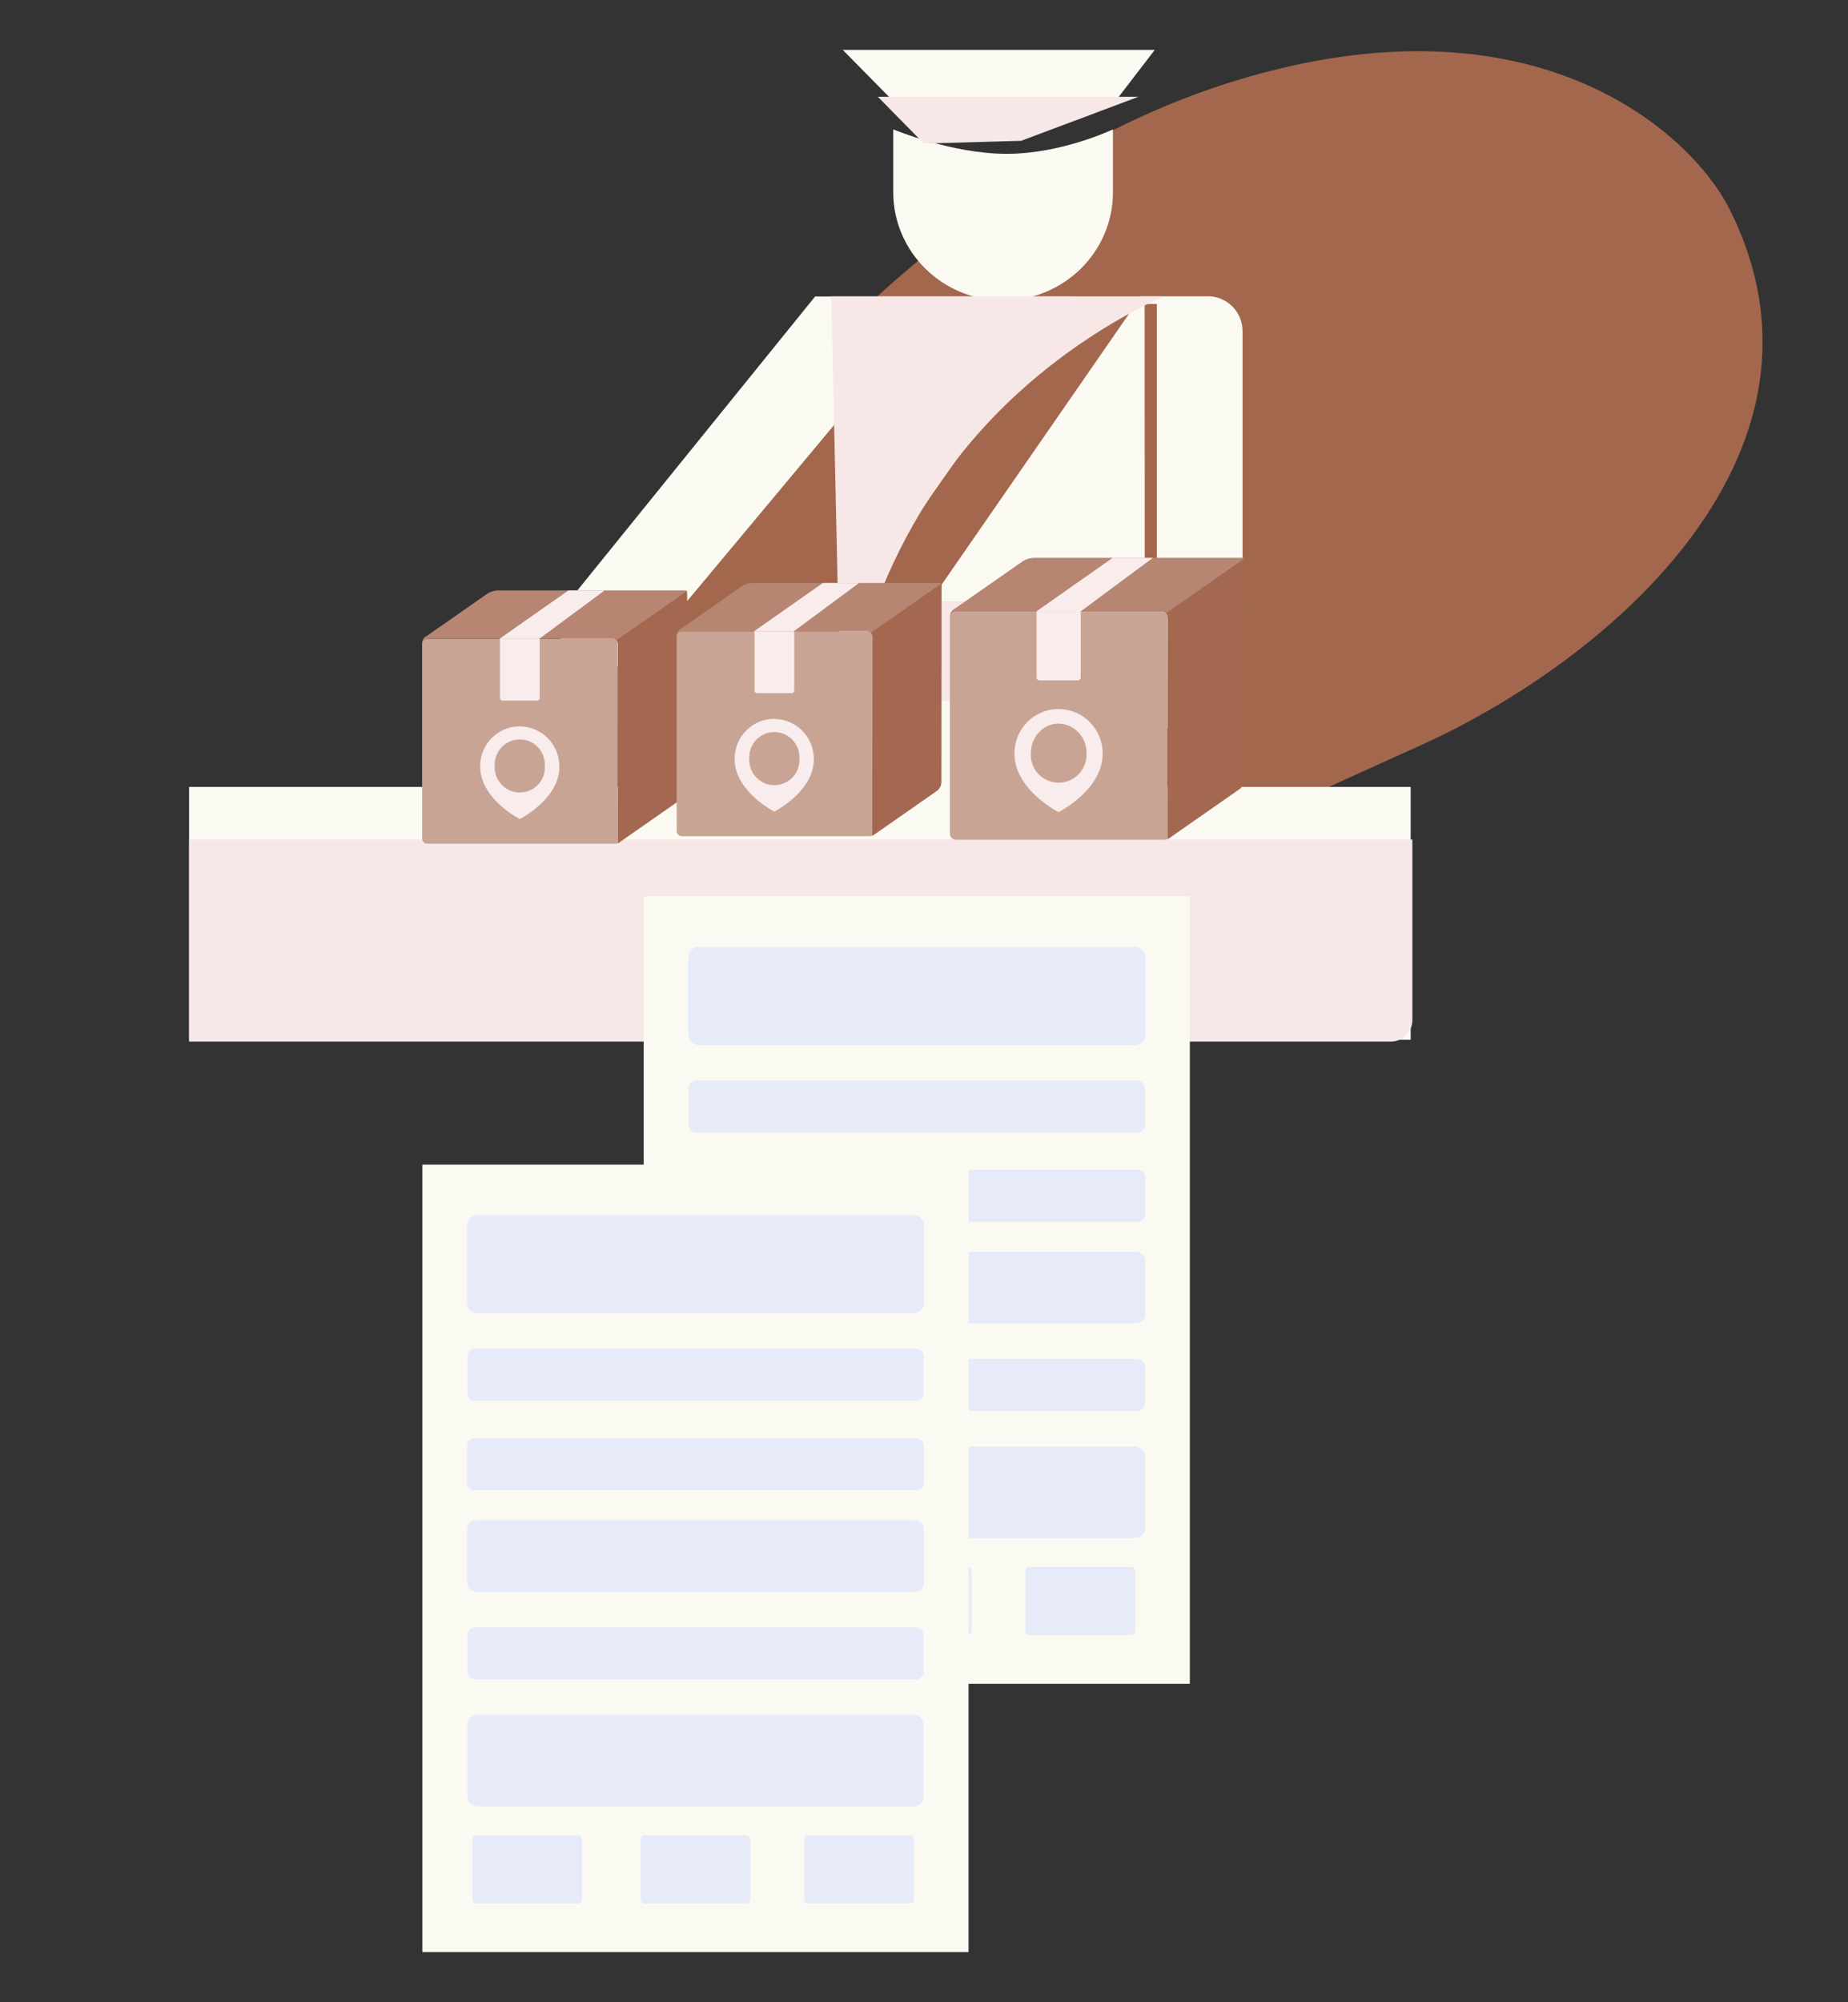 <svg viewBox="0 0 195.65 211.86" xmlns="http://www.w3.org/2000/svg" xmlns:xlink="http://www.w3.org/1999/xlink"><rect x="0" y="0" width="195.65" height="211.86" fill="#333333" stroke="none"/><clipPath id="a"><path d="m20.02 5.28h167.26v105.26h-167.26z"/></clipPath><clipPath id="b"><path d="m44.72 94.85h81.26v111.73h-81.26z"/></clipPath><clipPath id="c"><path d="m44.72 94.85h81.26v111.73h-81.26z"/></clipPath><clipPath id="d"><path d="m72.87 100.2h48.39v10.39h-48.39z"/></clipPath><clipPath id="e"><path d="m72.87 123.78h48.39v5.52h-48.39z"/></clipPath><clipPath id="f"><path d="m72.91 153.07h48.31v9.68h-48.31z"/></clipPath><clipPath id="g"><path d="m91.26 165.81h11.62v7.21h-11.62z"/></clipPath><clipPath id="h"><path d="m72.91 114.34h48.31v5.52h-48.31z"/></clipPath><clipPath id="i"><path d="m72.87 132.47h48.39v7.57h-48.39z"/></clipPath><clipPath id="j"><path d="m73.43 165.81h11.62v7.21h-11.62z"/></clipPath><clipPath id="k"><path d="m72.91 143.81h48.31v5.52h-48.31z"/></clipPath><clipPath id="l"><path d="m108.58 165.81h11.62v7.21h-11.62z"/></clipPath><clipPath id="m"><path d="m44.72 94.85h81.26v111.73h-81.26z"/></clipPath><clipPath id="n"><path d="m49.44 128.6h48.39v10.39h-48.39z"/></clipPath><clipPath id="o"><path d="m49.44 152.18h48.39v5.52h-48.39z"/></clipPath><clipPath id="p"><path d="m49.48 181.46h48.31v9.68h-48.31z"/></clipPath><clipPath id="q"><path d="m67.83 194.21h11.62v7.21h-11.62z"/></clipPath><clipPath id="r"><path d="m49.48 142.73h48.31v5.52h-48.31z"/></clipPath><clipPath id="s"><path d="m49.44 160.87h48.39v7.57h-48.39z"/></clipPath><clipPath id="t"><path d="m50 194.21h11.62v7.21h-11.62z"/></clipPath><clipPath id="u"><path d="m49.48 172.21h48.31v5.52h-48.31z"/></clipPath><clipPath id="v"><path d="m85.15 194.21h11.62v7.21h-11.62z"/></clipPath><g clip-path="url(#a)"><path d="m71.8 53.66c16.15-19.25 35.01-37.78 59.04-45.13 31.85-9.73 48.28 5.76 52.2 13.47 12.97 25.52-12.07 47.64-32.92 57-25.56 11.48-49.78 23.7-78.26 25.05-16.21.77-32.65 2.44-48.71 3.08 5.64-6.82 13.49-12.11 19.57-18.72 6.52-7.08 12.59-14.55 18.65-22.03 3.46-4.26 6.91-8.53 10.44-12.73" fill="#a3674e"/><path d="m94.57 13.69v6.65c0 6.32 5.21 11.45 11.63 11.45s11.63-5.13 11.63-11.45v-6.65s-5.41 2.59-11.25 2.59-12.01-2.59-12.01-2.59m-33.07 56.57c3.77 2.42 8.15-2.94 8.15-2.94l19.23-23.03v21.98l24.51-34.9h-27.09l-25.54 31.56s-3.83 4.4.74 7.34m66.34-38.91h-7.03l-24.16 34.9h21.98l-.04 6.36-29.7.11v11.63h32.32l-.03-52.19h1.3v39.14h9.07v-36.29c-.01-2.04-1.67-3.68-3.71-3.67m-21.11-17.35c5.81 0 11.15-3.02 11.15-3.02l4.63-6.03h-33.61l5.94 6.03s6.18 3.02 11.89 3.02" fill="#fbfaf2"/><path d="m19.51 83.27h129.84v26.76h-129.84z" fill="#fbfaf2"/><path d="m88.97 63.62h33.51v10.55h-33.51z" fill="#f7e7e7"/><path d="m127.15 78.56h-.28c-2.43 0-4.4-1.97-4.4-4.4v-3.51h9.07v3.51c0 2.43-1.97 4.4-4.4 4.4" fill="#fbfaf2"/><g fill="#f7e7e7"><path d="m149.53 88.84v19.11c0 1.25-1.01 2.27-2.27 2.27h-127.91v-21.38z"/><path d="m123.14 31.36h-35.13l1.06 48.18c.68-6.51 3.45-23.66 18.24-37.51 4.69-4.36 10.04-7.96 15.84-10.67"/><path d="m92.92 10.24h27.61l-12.42 4.66-10.3.29-4.88-4.96z"/></g><path d="m45.24 67.6h19.59c.31 0 .56.25.56.56v20.56.49c0 .08-.4.07-.55.07h-19.59c-.31 0-.56-.25-.56-.56v-20.56c-.02-.29.19-.54.48-.56h.08" fill="#c8a495"/><path d="m65.41 68.15c0-.16-.08-.31-.2-.42-.04-.06.17-.16.66-.46l6.42-4.48c.13-.09.31-.33.4-.28.07.04.06.35.06.52l-.02 20.56c-.02.35-.19.67-.46.88l-6.42 4.48c-.14.1-.45.33-.45.27 0-.09 0-.37 0-.51l.02-20.56z" fill="#a3684f"/><path d="m45.31 67.6c-.29-.03-.56.16-.63.45.02-.33.22-.63.53-.77l6.42-4.48c.31-.19.66-.3 1.02-.32h19.59c.15 0 .42-.02.44.04.02.05-.18.17-.34.28l-6.91 4.82c-.06.05-.13.1-.19.15-.1-.11-.24-.17-.39-.18h-19.55z" fill="#b68672"/><path d="m56.86 74.14h-3.65c-.16 0-.28-.13-.28-.28v-6.26h4.21v6.26c0 .16-.13.28-.28.28" fill="#f9ecec"/><path d="m57.09 67.6h-4.21l7.3-5.12h3.83z" fill="#f9ecec"/><path d="m55.03 76.86c-2.32 0-4.19 1.88-4.19 4.2v.26c0 .06 0 .11.01.17.31 3.23 4.18 5.18 4.18 5.18s3.91-1.96 4.18-5.18c0-.06 0-.12.01-.17 0-.08 0-.17 0-.25-.01-2.32-1.89-4.2-4.21-4.2m2.68 4.2c.08 1.46-1.05 2.71-2.52 2.79-1.46.08-2.71-1.05-2.79-2.52 0-.09 0-.18 0-.27-.09-1.47 1.03-2.73 2.49-2.82s2.72 1.03 2.81 2.49v.32z" fill="#f9ecec"/><path d="m72.19 66.81h19.59c.31 0 .56.25.56.56v20.56.49c0 .08-.4.07-.55.07h-19.59c-.31 0-.56-.25-.56-.56v-20.56c-.02-.29.19-.54.48-.56h.08" fill="#c8a495"/><path d="m92.35 67.36c0-.16-.08-.31-.2-.42-.04-.06.17-.16.66-.46l6.42-4.48c.13-.09.31-.33.4-.28.07.04.06.35.06.52l-.02 20.56c-.02.35-.19.67-.46.88l-6.42 4.48c-.14.1-.45.33-.45.27 0-.09 0-.37 0-.51l.02-20.56z" fill="#a3684f"/><path d="m72.26 66.81c-.29-.03-.56.16-.63.45.02-.33.22-.63.53-.77l6.42-4.48c.31-.19.66-.3 1.02-.32h19.59c.15 0 .42-.02.44.04.02.05-.18.17-.34.28l-6.91 4.82c-.06.05-.13.1-.19.15-.1-.11-.24-.17-.39-.18h-19.55z" fill="#b68672"/><path d="m83.81 73.35h-3.65c-.16 0-.28-.13-.28-.28v-6.26h4.21v6.26c0 .16-.13.28-.28.28" fill="#f9ecec"/><path d="m84.03 66.81h-4.21l7.3-5.12h3.83z" fill="#f9ecec"/><path d="m81.97 76.07c-2.32 0-4.19 1.88-4.19 4.2v.26c0 .06 0 .11.01.17.31 3.23 4.18 5.18 4.18 5.18s3.91-1.96 4.18-5.18c0-.06 0-.12.01-.17 0-.08 0-.17 0-.25-.01-2.32-1.89-4.2-4.21-4.2m2.69 4.21c.08 1.46-1.05 2.71-2.52 2.79s-2.71-1.05-2.79-2.52c0-.09 0-.18 0-.27-.09-1.47 1.03-2.73 2.49-2.82s2.72 1.03 2.81 2.49v.32z" fill="#f9ecec"/><path d="m101.18 64.73h21.79c.35 0 .62.28.62.63v22.87.55c0 .09-.45.08-.61.08h-21.79c-.34 0-.62-.28-.62-.63v-22.87c-.03-.32.21-.6.53-.63h.09" fill="#c8a495"/><path d="m123.61 65.34c0-.18-.09-.35-.22-.47-.05-.07.19-.17.73-.51l7.14-4.98c.14-.1.34-.36.45-.31.08.04.06.38.06.58l-.02 22.87c-.02.39-.21.74-.51.98l-7.14 4.98c-.15.11-.5.37-.5.3 0-.1 0-.41 0-.56l.02-22.87z" fill="#a3684f"/><path d="m101.26 64.73c-.33-.03-.62.18-.7.5.03-.37.25-.7.58-.86l7.14-4.98c.34-.22.73-.34 1.14-.36h21.79c.17 0 .47-.02.49.05.02.05-.2.19-.38.31l-7.68 5.36c-.07.05-.14.11-.21.17-.11-.12-.27-.19-.43-.2h-21.74z" fill="#b68672"/><path d="m114.11 72h-4.06c-.17 0-.31-.14-.31-.31v-6.96h4.68v6.96c0 .17-.14.31-.31.31z" fill="#f9ecec"/><path d="m114.36 64.73h-4.68l8.12-5.7h4.26l-7.69 5.7z" fill="#f9ecec"/><path d="m112.07 75.03c-2.58 0-4.66 2.09-4.67 4.67 0 .1 0 .19.01.29 0 .06 0 .13.01.19.34 3.6 4.65 5.76 4.65 5.76s4.35-2.18 4.65-5.77c0-.06.01-.13.01-.19 0-.09.01-.18.01-.28-.01-2.59-2.11-4.67-4.69-4.67m2.98 4.68c.09 1.63-1.16 3.02-2.79 3.11s-3.02-1.16-3.11-2.79c0-.1 0-.21 0-.31 0-1.74 1.32-3.15 2.94-3.15 1.68.05 3.01 1.45 2.96 3.14z" fill="#f9ecec"/></g><g clip-path="url(#b)"><path d="m68.15 94.85h57.82v83.33h-57.82z" fill="#fbfaf2"/><g clip-path="url(#c)"><g clip-path="url(#d)" opacity=".47"><path d="m73.99 100.2h46.16c.62 0 1.12.5 1.12 1.12v8.16c0 .62-.5 1.12-1.12 1.12h-46.16c-.62 0-1.12-.5-1.12-1.12v-8.16c0-.62.5-1.12 1.12-1.12z" fill="#d1d8ff"/></g><g clip-path="url(#e)" opacity=".47"><path d="m73.68 123.78h46.76c.45 0 .81.36.81.81v3.89c0 .45-.36.81-.81.81h-46.76c-.45 0-.81-.36-.81-.81v-3.89c0-.45.36-.81.81-.81" fill="#d1d8ff"/></g><g clip-path="url(#f)" opacity=".47"><path d="m73.98 153.07h46.16c.59 0 1.08.48 1.08 1.08v7.53c0 .59-.48 1.08-1.08 1.08h-46.16c-.59 0-1.08-.48-1.08-1.08v-7.53c0-.59.48-1.08 1.08-1.08" fill="#d1d8ff"/></g><g clip-path="url(#g)" opacity=".47"><path d="m91.71 165.81h10.71c.25 0 .46.2.46.46v6.3c0 .25-.2.46-.46.46h-10.71c-.25 0-.46-.2-.46-.46v-6.3c0-.25.2-.46.46-.46z" fill="#d1d8ff"/></g><g clip-path="url(#h)" opacity=".47"><path d="m73.72 114.34h46.69c.45 0 .81.36.81.81v3.89c0 .45-.36.81-.81.81h-46.69c-.45 0-.81-.36-.81-.81v-3.89c0-.45.36-.81.81-.81" fill="#d1d8ff"/></g><g clip-path="url(#i)" opacity=".47"><path d="m73.82 132.47h46.48c.53 0 .95.43.95.95v5.67c0 .53-.43.95-.95.95h-46.48c-.53 0-.95-.43-.95-.95v-5.67c0-.53.43-.95.95-.95z" fill="#d1d8ff"/></g><g clip-path="url(#j)" opacity=".47"><path d="m73.89 165.81h10.71c.25 0 .46.2.46.46v6.3c0 .25-.2.46-.46.46h-10.71c-.25 0-.46-.2-.46-.46v-6.3c0-.25.2-.46.46-.46z" fill="#d1d8ff"/></g><g clip-path="url(#k)" opacity=".47"><path d="m73.72 143.81h46.69c.45 0 .81.36.81.81v3.89c0 .45-.36.81-.81.81h-46.69c-.45 0-.81-.36-.81-.81v-3.89c0-.45.36-.81.81-.81z" fill="#d1d8ff"/></g><g clip-path="url(#l)" opacity=".47"><path d="m109.03 165.81h10.71c.25 0 .46.2.46.46v6.3c0 .25-.2.46-.46.46h-10.71c-.25 0-.46-.2-.46-.46v-6.3c0-.25.2-.46.46-.46z" fill="#d1d8ff"/></g></g><path d="m44.72 123.24h57.82v83.33h-57.82z" fill="#fbfaf2"/><g clip-path="url(#m)"><g clip-path="url(#n)" opacity=".47"><path d="m50.56 128.59h46.16c.62 0 1.12.5 1.12 1.11v8.16c0 .62-.5 1.11-1.12 1.12h-46.16c-.62 0-1.11-.5-1.12-1.12v-8.16c0-.62.5-1.12 1.12-1.12" fill="#d1d8ff"/></g><g clip-path="url(#o)" opacity=".47"><path d="m50.25 152.18h46.76c.45 0 .81.36.81.81v3.89c0 .45-.36.81-.81.81h-46.76c-.45 0-.81-.36-.81-.81v-3.89c0-.45.36-.81.81-.81z" fill="#d1d8ff"/></g><g clip-path="url(#p)" opacity=".47"><path d="m50.55 181.46h46.16c.59 0 1.08.48 1.08 1.08v7.53c0 .59-.48 1.08-1.08 1.08h-46.16c-.59 0-1.08-.48-1.08-1.08v-7.52c0-.59.48-1.08 1.08-1.08" fill="#d1d8ff"/></g><g clip-path="url(#q)" opacity=".47"><path d="m68.28 194.21h10.71c.25 0 .46.2.46.46v6.3c0 .25-.2.46-.46.46h-10.71c-.25 0-.46-.2-.46-.46v-6.3c0-.25.2-.46.46-.46" fill="#d1d8ff"/></g><g clip-path="url(#r)" opacity=".47"><path d="m50.29 142.73h46.69c.45 0 .81.36.81.81v3.89c0 .45-.36.81-.81.81h-46.69c-.45 0-.81-.36-.81-.81v-3.89c0-.45.36-.81.81-.81z" fill="#d1d8ff"/></g><g clip-path="url(#s)" opacity=".47"><path d="m50.39 160.87h46.48c.53 0 .95.43.95.95v5.67c0 .53-.43.95-.95.95h-46.48c-.53 0-.95-.43-.95-.95v-5.67c0-.53.43-.95.95-.95z" fill="#d1d8ff"/></g><g clip-path="url(#t)" opacity=".47"><path d="m50.46 194.21h10.71c.25 0 .46.2.46.46v6.3c0 .25-.2.46-.46.46h-10.71c-.25 0-.45-.2-.45-.46v-6.3c0-.25.2-.46.46-.46" fill="#d1d8ff"/></g><g clip-path="url(#u)" opacity=".47"><path d="m50.29 172.21h46.69c.45 0 .81.36.81.81v3.89c0 .45-.36.81-.81.81h-46.69c-.45 0-.81-.36-.81-.81v-3.89c0-.45.36-.81.81-.81" fill="#d1d8ff"/></g><g clip-path="url(#v)" opacity=".47"><path d="m85.6 194.21h10.71c.25 0 .46.2.46.46v6.3c0 .25-.2.46-.46.46h-10.71c-.25 0-.46-.2-.46-.46v-6.3c0-.25.2-.46.46-.46" fill="#d1d8ff"/></g></g></g></svg>